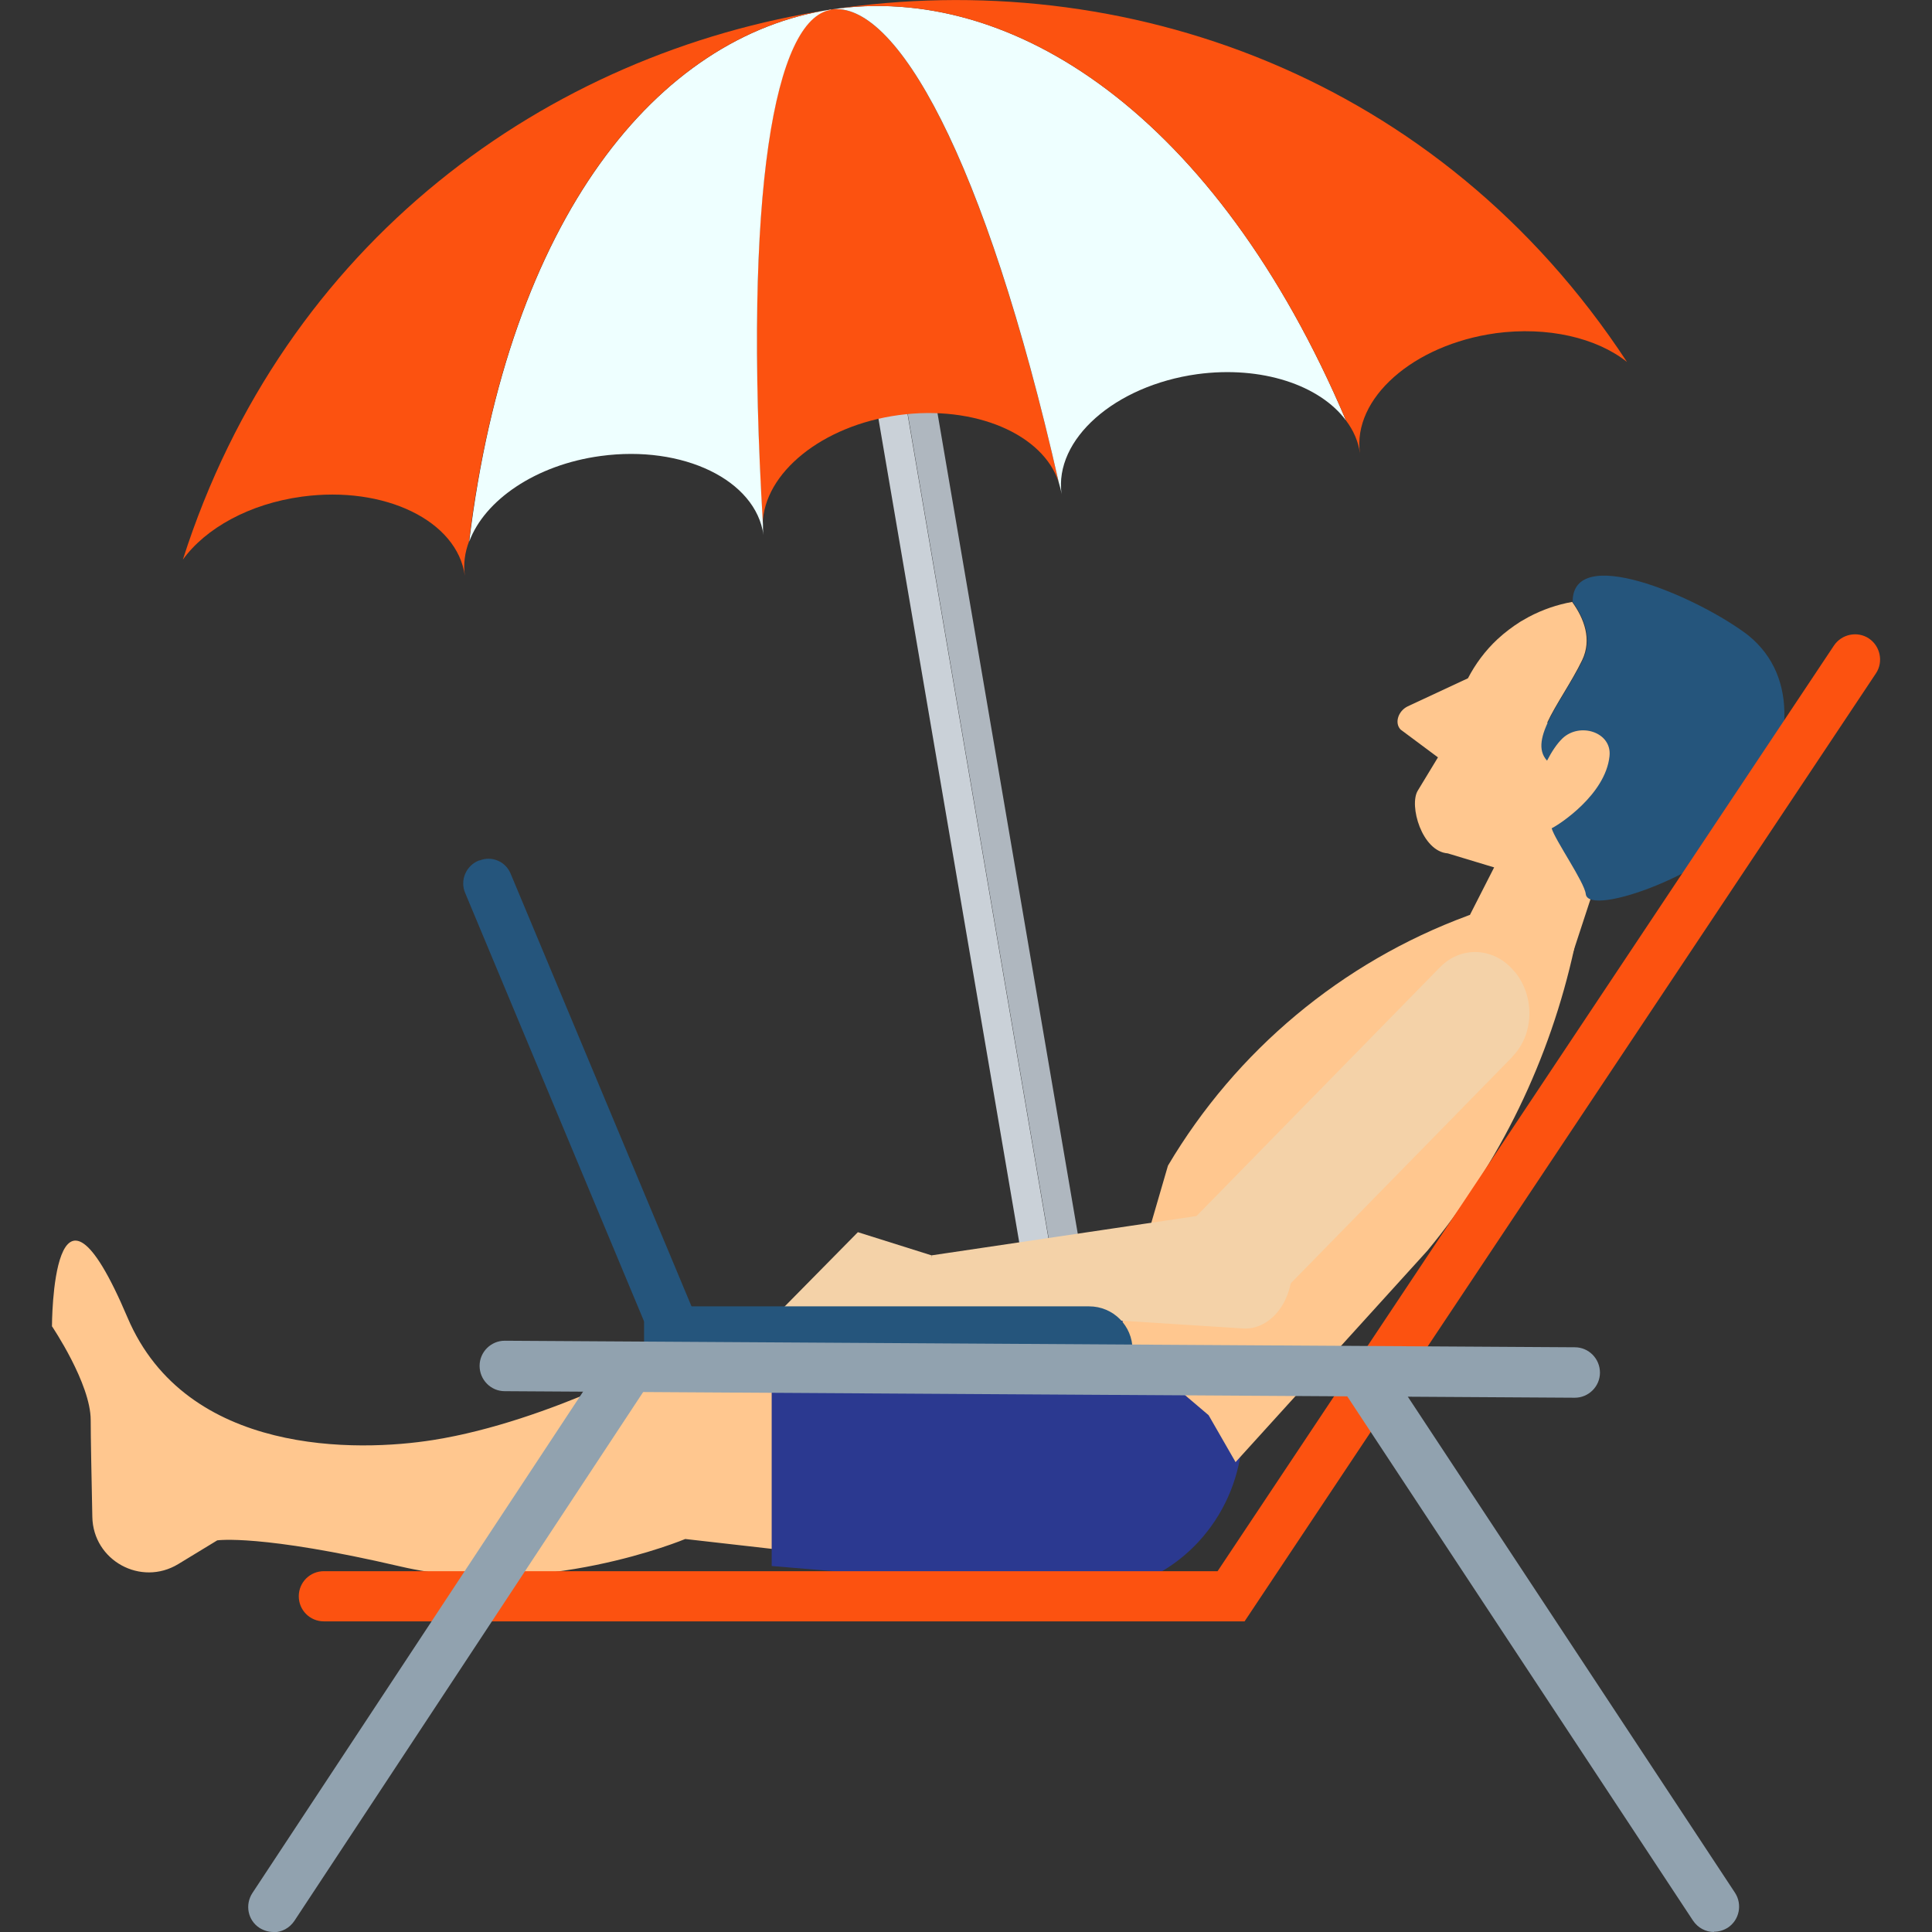 <?xml version="1.0" encoding="UTF-8"?>
<svg xmlns="http://www.w3.org/2000/svg" width="500" height="500" xmlns:xlink="http://www.w3.org/1999/xlink" version="1.1" viewBox="0 0 500 500">
  <rect x="0" y="0" width="500" height="500" fill="#333333" stroke="none"/>
  <defs>
    <style>
      .cls-1 {
        fill: none;
      }

      .cls-2 {
        fill: #cad1d8;
      }

      .cls-3 {
        fill: #91a2af;
      }

      .cls-4 {
        fill: #25557c;
      }

      .cls-5 {
        fill: #eff;
      }

      .cls-6 {
        fill: #f4d2a8;
      }

      .cls-7 {
        fill: #afb7bf;
      }

      .cls-8 {
        fill: #fc5210;
      }

      .cls-9 {
        fill: #ffc78f;
      }

      .cls-10 {
        fill: #2b3990;
      }

      .cls-11 {
        clip-path: url(#clippath);
      }
    </style>
    <clipPath id="clippath">
      <rect class="cls-1" x="13.376" width="473.248" height="500"/>
    </clipPath>
  </defs>
  <!-- Generator: Adobe Illustrator 28.7.1, SVG Export Plug-In . SVG Version: 1.2.0 Build 142)  -->
  <g>
    <g id="_レイヤー_1" data-name="レイヤー_1">
      <g class="cls-11">
        <g>
          <path class="cls-2" d="M218.741,12.801l-7.514,1.284,63.671,372.492,7.514-1.285L218.741,12.801Z"/>
          <path class="cls-7" d="M226.322,11.547l-7.514,1.284,63.671,372.491,7.514-1.285L226.322,11.547Z"/>
          <path class="cls-9" d="M274.106,409.304l-96.767-11.011s-37.267,15.6-73.617,7.13c-36.35-8.47-47.501-6.778-47.501-6.778l-10.093,6.141c-9.67,5.859-22.021-.919-22.233-12.211-.212-10.374-.423-20.822-.423-25.056,0-9.458-10.023-24.28-10.023-24.28,0,0,0-48.348,19.551-2.259,15.246,35.857,59.641,34.798,79.122,31.69,30.35-4.799,62.747-22.868,62.747-22.868l127.4-8.329s33.244,28.937,8.823,54.911c-9.387,10.022-23.292,14.47-36.914,12.919h-.071Z"/>
          <path class="cls-10" d="M280.88,412.056l-81.169-6.774v-63.313l106.226-2.823c9.811-.282,17.857,7.623,17.857,17.434l-2.611,19.059c-2.611,19.056-17.646,34.441-36.773,36.348-1.412.141-2.682.211-3.6.141l.07-.07Z"/>
          <path class="cls-9" d="M401.294,264.187l-20.963-27.244,15.103-29.644,21.459,9.317-15.6,47.572Z"/>
          <path class="cls-9" d="M319.842,378.53l-7.058-12.281-23.504-19.974,12.987-44.608c17.646-29.785,45.031-52.654,77.499-64.653l.494-.212,27.175,8.117v.423c-6.282,28.797-19.27,55.618-37.974,78.275l-49.689,54.772.07.141Z"/>
          <path class="cls-9" d="M416.324,220.003c-.352-3.106-.563-6.353-1.411-9.387-5.363,2.611-12.422,3.953-15.6.564,3.319,3.106,10.237,2.047,15.6-.564-1.27-4.588,12.141-26.892,5.011-29.644-1.059-.423-11.859,3.529-19.552,6.141,2.259-4.87,6.352-10.587,9.107-16.304,2.541-5.364.493-10.729-2.615-15.034-3.881.706-7.622,1.976-11.222,3.882l-2.115,1.2c-2.119,1.341-4.096,2.823-6,4.588-3.178,2.964-5.718,6.423-7.623,10.093l-15.599,7.27c-2.47,1.2-3.459,4.306-1.835,6l9.67,7.199-5.223,8.611c-2.329,3.811,1.059,15.74,7.764,16.234l21.457,6.494c8.47,4.376,18.211,5.364,27.315,2.964-5.011-2.541-6.563-4.023-7.27-10.305h.141Z"/>
          <path class="cls-4" d="M451.543,163.75c-13.196-9.67-44.678-23.08-44.537-7.976,3.107,4.306,5.226,9.74,2.615,15.034-4.941,10.234-14.33,20.539-9.248,26.045,1.2-2.329,2.611-4.447,4.022-5.788,4.519-4.235,12.848-1.553,12.141,4.659-1.059,9.952-13.056,17.716-14.963,18.633.848,3.035,8.47,13.904,8.822,17.01.707,6.281,34.022-6,41.926-18.563,13.059-20.681,12.493-39.314-.848-49.125l.07.07Z"/>
          <path class="cls-8" d="M322.1,419.607H83.816c-3.6,0-6.494-2.893-6.494-6.493s2.894-6.493,6.494-6.493h231.296l159.516-239.556c1.974-2.964,6.07-3.811,9.033-1.835,2.963,1.976,3.811,6.07,1.833,9.034l-163.395,245.341Z"/>
          <path class="cls-6" d="M391.409,273.504l-67.829,69.311-18.704-23.221,67.829-69.311c5.576-5.647,14.186-5.082,19.267,1.2l.215.211c5.081,6.353,4.8,16.093-.778,21.739v.07Z"/>
          <path class="cls-6" d="M321.677,343.803l-81.804-5.223,1.2-13.693,81.804-12.14c6.705.423,11.857,7.693,11.505,16.163v.283c-.353,8.47-6.07,15.034-12.705,14.61Z"/>
          <path class="cls-6" d="M241.501,338.651h-38.961l19.481-19.763,19.057,6,.423,13.763Z"/>
          <path class="cls-4" d="M293.093,349.45h-126.411v-11.364h115.189c6.211,0,11.222,5.011,11.222,11.223v.141Z"/>
          <path class="cls-4" d="M180.586,341.968h-13.905l-46.301-110.884c-1.411-3.317.282-7.129,3.6-8.399h.141c3.176-1.27,6.776.282,8.046,3.459l48.419,115.824Z"/>
          <path class="cls-3" d="M70.76,500c-1.2,0-2.47-.352-3.6-1.059-3.035-1.974-3.811-6-1.835-9.033l91.191-138.27c1.976-3.035,6-3.811,9.034-1.835,3.035,1.976,3.811,6,1.835,9.034l-91.191,138.271c-1.27,1.904-3.317,2.963-5.435,2.963v-.07Z"/>
          <path class="cls-3" d="M443.572,500c-2.115,0-4.163-1.059-5.433-2.963l-91.191-138.27c-1.976-3.035-1.129-7.058,1.835-9.034,2.964-1.976,7.058-1.129,9.034,1.835l91.192,138.27c1.974,3.033,1.13,7.059-1.837,9.033-1.13.707-2.33,1.059-3.6,1.059v.07Z"/>
          <path class="cls-3" d="M407.572,361.731l-276.961-1.694c-3.6,0-6.493-2.964-6.493-6.564s2.964-6.494,6.493-6.494l276.961,1.694c3.6,0,6.496,2.964,6.496,6.564s-2.967,6.494-6.496,6.494Z"/>
          <path class="cls-8" d="M197.382,135.658c.282-13.199,15.316-25.551,35.22-28.233,19.763-2.682,37.479,5.011,41.431,17.504C254.765,40.302,231.685-.07,215.027,2.471c-14.61,2.188-22.727,47.007-17.645,133.188Z"/>
          <path class="cls-5" d="M309.816,96.838c16.657-2.259,31.762,2.823,38.537,11.999C314.757,29.715,261.821-4.659,215.025,2.47c16.657-2.541,39.808,37.832,59.006,122.459.282.988.564,1.976.706,2.964-1.976-14.187,13.763-28.091,35.079-31.056Z"/>
          <path class="cls-5" d="M215.026,2.47c-44.749,6.776-83.427,53.783-93.591,137.705,3.953-10.729,17.222-19.904,34.02-22.163,21.316-2.894,40.161,6.211,42.137,20.469-.141-.917-.141-1.835-.141-2.753-5.153-86.18,3.035-131,17.646-133.188l-.071-.071Z"/>
          <path class="cls-8" d="M215.026,2.47C141.339,13.622,73.51,62.818,47.324,144.833c5.858-8.117,17.222-14.469,30.844-16.304,21.316-2.894,40.161,6.211,42.137,20.469-.424-3.035,0-6,1.059-8.823C131.599,56.253,170.207,9.246,215.026,2.47Z"/>
          <path class="cls-8" d="M386.961,86.251c13.622-1.835,26.256,1.2,34.093,7.411C372.493,19.622,290.759-9.035,215.025,2.47c46.796-7.129,99.732,27.245,133.329,106.366,1.906,2.541,3.176,5.364,3.6,8.47-1.976-14.187,13.763-28.091,35.078-31.056h-.07Z"/>
        </g>
      </g>
    </g>
  </g>
</svg>